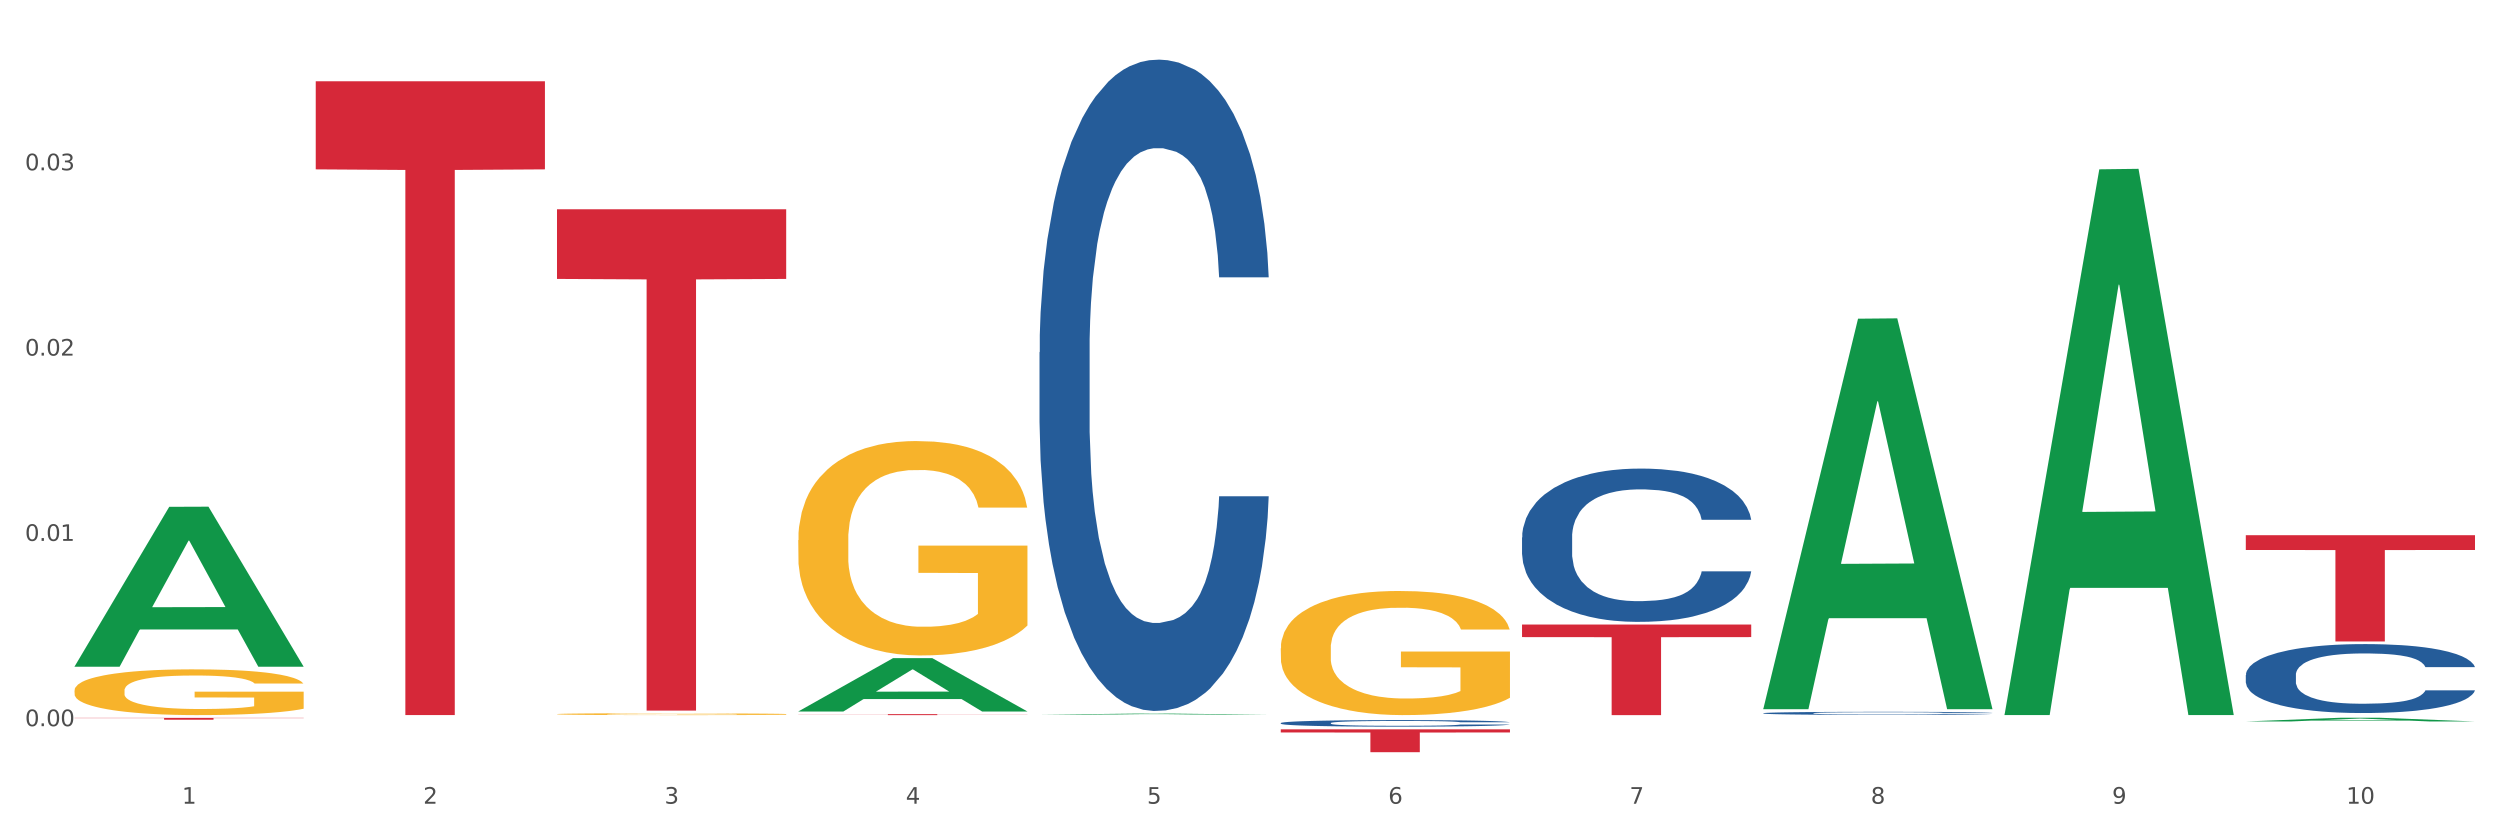 <?xml version="1.0" encoding="utf-8" standalone="no"?>
<!DOCTYPE svg PUBLIC "-//W3C//DTD SVG 1.1//EN"
  "http://www.w3.org/Graphics/SVG/1.1/DTD/svg11.dtd">
<svg xmlns:xlink="http://www.w3.org/1999/xlink" width="1080pt" height="360pt" viewBox="0 0 1080 360" xmlns="http://www.w3.org/2000/svg" version="1.1">
 <rect x="0" y="0" width="1080" height="360" fill="#333333" stroke="none"/>
 <defs>
  <style type="text/css">*{stroke-linejoin: round; stroke-linecap: butt}</style>
 </defs>
 <g id="figure_1">
  <g id="patch_1">
   <path d="M 0 360 
L 1080 360 
L 1080 0 
L 0 0 
z
" style="fill: #ffffff; stroke: #ffffff; stroke-linejoin: miter"/>
  </g>
  <g id="axes_1">
   <g id="matplotlib.axis_1">
    <g id="xtick_1">
     <g id="text_1">
      <!-- 1 -->
      <g style="fill: #4d4d4d" transform="translate(78.627 347.204) scale(0.096 -0.096)">
       <defs>
        <path id="DejaVuSans-31" d="M 794 531 
L 1825 531 
L 1825 4091 
L 703 3866 
L 703 4441 
L 1819 4666 
L 2450 4666 
L 2450 531 
L 3481 531 
L 3481 0 
L 794 0 
L 794 531 
z
" transform="scale(0.016)"/>
       </defs>
       <use xlink:href="#DejaVuSans-31"/>
      </g>
     </g>
    </g>
    <g id="xtick_2">
     <g id="text_2">
      <!-- 2 -->
      <g style="fill: #4d4d4d" transform="translate(182.851 347.204) scale(0.096 -0.096)">
       <defs>
        <path id="DejaVuSans-32" d="M 1228 531 
L 3431 531 
L 3431 0 
L 469 0 
L 469 531 
Q 828 903 1448 1529 
Q 2069 2156 2228 2338 
Q 2531 2678 2651 2914 
Q 2772 3150 2772 3378 
Q 2772 3750 2511 3984 
Q 2250 4219 1831 4219 
Q 1534 4219 1204 4116 
Q 875 4013 500 3803 
L 500 4441 
Q 881 4594 1212 4672 
Q 1544 4750 1819 4750 
Q 2544 4750 2975 4387 
Q 3406 4025 3406 3419 
Q 3406 3131 3298 2873 
Q 3191 2616 2906 2266 
Q 2828 2175 2409 1742 
Q 1991 1309 1228 531 
z
" transform="scale(0.016)"/>
       </defs>
       <use xlink:href="#DejaVuSans-32"/>
      </g>
     </g>
    </g>
    <g id="xtick_3">
     <g id="text_3">
      <!-- 3 -->
      <g style="fill: #4d4d4d" transform="translate(287.074 347.204) scale(0.096 -0.096)">
       <defs>
        <path id="DejaVuSans-33" d="M 2597 2516 
Q 3050 2419 3304 2112 
Q 3559 1806 3559 1356 
Q 3559 666 3084 287 
Q 2609 -91 1734 -91 
Q 1441 -91 1130 -33 
Q 819 25 488 141 
L 488 750 
Q 750 597 1062 519 
Q 1375 441 1716 441 
Q 2309 441 2620 675 
Q 2931 909 2931 1356 
Q 2931 1769 2642 2001 
Q 2353 2234 1838 2234 
L 1294 2234 
L 1294 2753 
L 1863 2753 
Q 2328 2753 2575 2939 
Q 2822 3125 2822 3475 
Q 2822 3834 2567 4026 
Q 2313 4219 1838 4219 
Q 1578 4219 1281 4162 
Q 984 4106 628 3988 
L 628 4550 
Q 988 4650 1302 4700 
Q 1616 4750 1894 4750 
Q 2613 4750 3031 4423 
Q 3450 4097 3450 3541 
Q 3450 3153 3228 2886 
Q 3006 2619 2597 2516 
z
" transform="scale(0.016)"/>
       </defs>
       <use xlink:href="#DejaVuSans-33"/>
      </g>
     </g>
    </g>
    <g id="xtick_4">
     <g id="text_4">
      <!-- 4 -->
      <g style="fill: #4d4d4d" transform="translate(391.298 347.204) scale(0.096 -0.096)">
       <defs>
        <path id="DejaVuSans-34" d="M 2419 4116 
L 825 1625 
L 2419 1625 
L 2419 4116 
z
M 2253 4666 
L 3047 4666 
L 3047 1625 
L 3713 1625 
L 3713 1100 
L 3047 1100 
L 3047 0 
L 2419 0 
L 2419 1100 
L 313 1100 
L 313 1709 
L 2253 4666 
z
" transform="scale(0.016)"/>
       </defs>
       <use xlink:href="#DejaVuSans-34"/>
      </g>
     </g>
    </g>
    <g id="xtick_5">
     <g id="text_5">
      <!-- 5 -->
      <g style="fill: #4d4d4d" transform="translate(495.522 347.204) scale(0.096 -0.096)">
       <defs>
        <path id="DejaVuSans-35" d="M 691 4666 
L 3169 4666 
L 3169 4134 
L 1269 4134 
L 1269 2991 
Q 1406 3038 1543 3061 
Q 1681 3084 1819 3084 
Q 2600 3084 3056 2656 
Q 3513 2228 3513 1497 
Q 3513 744 3044 326 
Q 2575 -91 1722 -91 
Q 1428 -91 1123 -41 
Q 819 9 494 109 
L 494 744 
Q 775 591 1075 516 
Q 1375 441 1709 441 
Q 2250 441 2565 725 
Q 2881 1009 2881 1497 
Q 2881 1984 2565 2268 
Q 2250 2553 1709 2553 
Q 1456 2553 1204 2497 
Q 953 2441 691 2322 
L 691 4666 
z
" transform="scale(0.016)"/>
       </defs>
       <use xlink:href="#DejaVuSans-35"/>
      </g>
     </g>
    </g>
    <g id="xtick_6">
     <g id="text_6">
      <!-- 6 -->
      <g style="fill: #4d4d4d" transform="translate(599.745 347.204) scale(0.096 -0.096)">
       <defs>
        <path id="DejaVuSans-36" d="M 2113 2584 
Q 1688 2584 1439 2293 
Q 1191 2003 1191 1497 
Q 1191 994 1439 701 
Q 1688 409 2113 409 
Q 2538 409 2786 701 
Q 3034 994 3034 1497 
Q 3034 2003 2786 2293 
Q 2538 2584 2113 2584 
z
M 3366 4563 
L 3366 3988 
Q 3128 4100 2886 4159 
Q 2644 4219 2406 4219 
Q 1781 4219 1451 3797 
Q 1122 3375 1075 2522 
Q 1259 2794 1537 2939 
Q 1816 3084 2150 3084 
Q 2853 3084 3261 2657 
Q 3669 2231 3669 1497 
Q 3669 778 3244 343 
Q 2819 -91 2113 -91 
Q 1303 -91 875 529 
Q 447 1150 447 2328 
Q 447 3434 972 4092 
Q 1497 4750 2381 4750 
Q 2619 4750 2861 4703 
Q 3103 4656 3366 4563 
z
" transform="scale(0.016)"/>
       </defs>
       <use xlink:href="#DejaVuSans-36"/>
      </g>
     </g>
    </g>
    <g id="xtick_7">
     <g id="text_7">
      <!-- 7 -->
      <g style="fill: #4d4d4d" transform="translate(703.969 347.204) scale(0.096 -0.096)">
       <defs>
        <path id="DejaVuSans-37" d="M 525 4666 
L 3525 4666 
L 3525 4397 
L 1831 0 
L 1172 0 
L 2766 4134 
L 525 4134 
L 525 4666 
z
" transform="scale(0.016)"/>
       </defs>
       <use xlink:href="#DejaVuSans-37"/>
      </g>
     </g>
    </g>
    <g id="xtick_8">
     <g id="text_8">
      <!-- 8 -->
      <g style="fill: #4d4d4d" transform="translate(808.193 347.204) scale(0.096 -0.096)">
       <defs>
        <path id="DejaVuSans-38" d="M 2034 2216 
Q 1584 2216 1326 1975 
Q 1069 1734 1069 1313 
Q 1069 891 1326 650 
Q 1584 409 2034 409 
Q 2484 409 2743 651 
Q 3003 894 3003 1313 
Q 3003 1734 2745 1975 
Q 2488 2216 2034 2216 
z
M 1403 2484 
Q 997 2584 770 2862 
Q 544 3141 544 3541 
Q 544 4100 942 4425 
Q 1341 4750 2034 4750 
Q 2731 4750 3128 4425 
Q 3525 4100 3525 3541 
Q 3525 3141 3298 2862 
Q 3072 2584 2669 2484 
Q 3125 2378 3379 2068 
Q 3634 1759 3634 1313 
Q 3634 634 3220 271 
Q 2806 -91 2034 -91 
Q 1263 -91 848 271 
Q 434 634 434 1313 
Q 434 1759 690 2068 
Q 947 2378 1403 2484 
z
M 1172 3481 
Q 1172 3119 1398 2916 
Q 1625 2713 2034 2713 
Q 2441 2713 2670 2916 
Q 2900 3119 2900 3481 
Q 2900 3844 2670 4047 
Q 2441 4250 2034 4250 
Q 1625 4250 1398 4047 
Q 1172 3844 1172 3481 
z
" transform="scale(0.016)"/>
       </defs>
       <use xlink:href="#DejaVuSans-38"/>
      </g>
     </g>
    </g>
    <g id="xtick_9">
     <g id="text_9">
      <!-- 9 -->
      <g style="fill: #4d4d4d" transform="translate(912.416 347.204) scale(0.096 -0.096)">
       <defs>
        <path id="DejaVuSans-39" d="M 703 97 
L 703 672 
Q 941 559 1184 500 
Q 1428 441 1663 441 
Q 2288 441 2617 861 
Q 2947 1281 2994 2138 
Q 2813 1869 2534 1725 
Q 2256 1581 1919 1581 
Q 1219 1581 811 2004 
Q 403 2428 403 3163 
Q 403 3881 828 4315 
Q 1253 4750 1959 4750 
Q 2769 4750 3195 4129 
Q 3622 3509 3622 2328 
Q 3622 1225 3098 567 
Q 2575 -91 1691 -91 
Q 1453 -91 1209 -44 
Q 966 3 703 97 
z
M 1959 2075 
Q 2384 2075 2632 2365 
Q 2881 2656 2881 3163 
Q 2881 3666 2632 3958 
Q 2384 4250 1959 4250 
Q 1534 4250 1286 3958 
Q 1038 3666 1038 3163 
Q 1038 2656 1286 2365 
Q 1534 2075 1959 2075 
z
" transform="scale(0.016)"/>
       </defs>
       <use xlink:href="#DejaVuSans-39"/>
      </g>
     </g>
    </g>
    <g id="xtick_10">
     <g id="text_10">
      <!-- 10 -->
      <g style="fill: #4d4d4d" transform="translate(1013.586 347.204) scale(0.096 -0.096)">
       <defs>
        <path id="DejaVuSans-30" d="M 2034 4250 
Q 1547 4250 1301 3770 
Q 1056 3291 1056 2328 
Q 1056 1369 1301 889 
Q 1547 409 2034 409 
Q 2525 409 2770 889 
Q 3016 1369 3016 2328 
Q 3016 3291 2770 3770 
Q 2525 4250 2034 4250 
z
M 2034 4750 
Q 2819 4750 3233 4129 
Q 3647 3509 3647 2328 
Q 3647 1150 3233 529 
Q 2819 -91 2034 -91 
Q 1250 -91 836 529 
Q 422 1150 422 2328 
Q 422 3509 836 4129 
Q 1250 4750 2034 4750 
z
" transform="scale(0.016)"/>
       </defs>
       <use xlink:href="#DejaVuSans-31"/>
       <use xlink:href="#DejaVuSans-30" transform="translate(63.623 0)"/>
      </g>
     </g>
    </g>
    <g id="xtick_11"/>
    <g id="xtick_12"/>
    <g id="xtick_13"/>
    <g id="xtick_14"/>
    <g id="xtick_15"/>
    <g id="xtick_16"/>
    <g id="xtick_17"/>
    <g id="xtick_18"/>
    <g id="xtick_19"/>
   </g>
   <g id="matplotlib.axis_2">
    <g id="ytick_1">
     <g id="text_11">
      <!-- 0.00 -->
      <g style="fill: #4d4d4d" transform="translate(10.8 313.712) scale(0.096 -0.096)">
       <defs>
        <path id="DejaVuSans-2e" d="M 684 794 
L 1344 794 
L 1344 0 
L 684 0 
L 684 794 
z
" transform="scale(0.016)"/>
       </defs>
       <use xlink:href="#DejaVuSans-30"/>
       <use xlink:href="#DejaVuSans-2e" transform="translate(63.623 0)"/>
       <use xlink:href="#DejaVuSans-30" transform="translate(95.41 0)"/>
       <use xlink:href="#DejaVuSans-30" transform="translate(159.033 0)"/>
      </g>
     </g>
    </g>
    <g id="ytick_2">
     <g id="text_12">
      <!-- 0.01 -->
      <g style="fill: #4d4d4d" transform="translate(10.8 233.665) scale(0.096 -0.096)">
       <use xlink:href="#DejaVuSans-30"/>
       <use xlink:href="#DejaVuSans-2e" transform="translate(63.623 0)"/>
       <use xlink:href="#DejaVuSans-30" transform="translate(95.41 0)"/>
       <use xlink:href="#DejaVuSans-31" transform="translate(159.033 0)"/>
      </g>
     </g>
    </g>
    <g id="ytick_3">
     <g id="text_13">
      <!-- 0.02 -->
      <g style="fill: #4d4d4d" transform="translate(10.8 153.618) scale(0.096 -0.096)">
       <use xlink:href="#DejaVuSans-30"/>
       <use xlink:href="#DejaVuSans-2e" transform="translate(63.623 0)"/>
       <use xlink:href="#DejaVuSans-30" transform="translate(95.41 0)"/>
       <use xlink:href="#DejaVuSans-32" transform="translate(159.033 0)"/>
      </g>
     </g>
    </g>
    <g id="ytick_4">
     <g id="text_14">
      <!-- 0.03 -->
      <g style="fill: #4d4d4d" transform="translate(10.8 73.571) scale(0.096 -0.096)">
       <use xlink:href="#DejaVuSans-30"/>
       <use xlink:href="#DejaVuSans-2e" transform="translate(63.623 0)"/>
       <use xlink:href="#DejaVuSans-30" transform="translate(95.41 0)"/>
       <use xlink:href="#DejaVuSans-33" transform="translate(159.033 0)"/>
      </g>
     </g>
    </g>
    <g id="ytick_5"/>
    <g id="ytick_6"/>
    <g id="ytick_7"/>
    <g id="ytick_8"/>
   </g>
   <g id="PolyCollection_1">
    <path d="M 32.175 287.893 
L 32.277 287.828 
L 73.107 218.948 
L 90.051 218.883 
L 131.187 288.023 
L 111.589 288.023 
L 102.709 271.923 
L 60.552 271.923 
L 60.246 272.182 
L 51.671 288.023 
L 32.175 288.023 
L 32.175 287.893 
L 65.86 262.314 
L 97.401 262.25 
L 81.783 233.62 
L 81.579 233.49 
L 81.375 233.685 
L 65.758 262.25 
L 65.86 262.314 
L 32.175 287.893 
z
" clip-path="url(#pbd9008f6d8)" style="fill: #109648"/>
    <path d="M 970.188 231.207 
L 1069.2 231.207 
L 1069.2 237.586 
L 1030.252 237.629 
L 1030.252 277.108 
L 1008.901 277.108 
L 1008.901 237.629 
L 970.188 237.586 
L 970.188 231.251 
L 970.188 231.207 
z
" clip-path="url(#pbd9008f6d8)" style="fill: #d62839"/>
    <path d="M 657.517 269.787 
L 756.529 269.787 
L 756.529 275.226 
L 717.581 275.263 
L 717.581 308.928 
L 696.23 308.928 
L 696.23 275.263 
L 657.517 275.226 
L 657.517 269.824 
L 657.517 269.787 
z
" clip-path="url(#pbd9008f6d8)" style="fill: #d62839"/>
    <path d="M 553.293 315.061 
L 652.306 315.061 
L 652.306 316.435 
L 613.358 316.444 
L 613.358 324.95 
L 592.006 324.95 
L 592.006 316.444 
L 553.293 316.435 
L 553.293 315.07 
L 553.293 315.061 
z
" clip-path="url(#pbd9008f6d8)" style="fill: #d62839"/>
    <path d="M 344.846 308.507 
L 443.858 308.507 
L 443.858 308.565 
L 404.91 308.566 
L 404.91 308.928 
L 383.559 308.928 
L 383.559 308.566 
L 344.846 308.565 
L 344.846 308.507 
L 344.846 308.507 
z
" clip-path="url(#pbd9008f6d8)" style="fill: #d62839"/>
    <path d="M 240.622 90.396 
L 339.635 90.396 
L 339.635 120.495 
L 300.687 120.698 
L 300.687 306.982 
L 279.336 306.982 
L 279.336 120.698 
L 240.622 120.495 
L 240.622 90.6 
L 240.622 90.396 
z
" clip-path="url(#pbd9008f6d8)" style="fill: #d62839"/>
    <path d="M 449.069 152.189 
L 449.187 151.932 
L 449.187 144.737 
L 449.538 134.972 
L 450.825 116.984 
L 452.464 103.364 
L 455.272 87.432 
L 456.794 80.751 
L 458.783 73.299 
L 462.88 61.221 
L 467.561 50.943 
L 470.838 45.289 
L 473.296 41.692 
L 478.797 35.267 
L 481.957 32.441 
L 485.234 30.128 
L 488.042 28.586 
L 492.724 26.787 
L 496.469 26.016 
L 500.799 25.759 
L 504.427 26.016 
L 509.226 27.044 
L 516.248 30.128 
L 518.94 31.927 
L 522.568 35.01 
L 526.313 39.122 
L 529.356 43.233 
L 532.867 49.144 
L 536.495 56.853 
L 540.006 66.618 
L 542.464 75.612 
L 544.454 85.12 
L 546.209 96.683 
L 547.497 109.275 
L 548.082 119.81 
L 526.664 119.81 
L 526.079 110.303 
L 524.909 100.024 
L 523.738 93.086 
L 522.451 87.432 
L 520.461 81.008 
L 518.706 76.896 
L 515.78 72.014 
L 513.088 68.93 
L 510.864 67.132 
L 508.173 65.59 
L 502.438 64.048 
L 498.342 64.048 
L 495.767 64.562 
L 492.607 65.847 
L 489.915 67.646 
L 486.755 70.729 
L 484.297 74.07 
L 481.84 78.438 
L 480.435 81.522 
L 478.328 87.175 
L 476.924 91.801 
L 475.051 99.767 
L 473.998 105.42 
L 472.126 120.067 
L 471.306 130.86 
L 470.955 138.312 
L 470.721 146.535 
L 470.721 186.623 
L 471.423 204.61 
L 472.009 212.32 
L 472.945 221.057 
L 474.7 232.363 
L 477.275 243.413 
L 479.967 251.379 
L 482.191 256.261 
L 484.297 259.859 
L 486.404 262.686 
L 488.979 265.255 
L 491.085 266.797 
L 494.245 268.339 
L 497.991 269.11 
L 500.916 269.11 
L 506.885 267.825 
L 509.577 266.54 
L 512.152 264.741 
L 514.961 261.915 
L 517.184 258.831 
L 518.472 256.518 
L 520.578 251.636 
L 522.217 246.497 
L 523.621 240.586 
L 524.558 235.447 
L 525.611 227.738 
L 526.43 219.001 
L 526.664 214.375 
L 548.082 214.375 
L 547.614 223.626 
L 546.795 232.62 
L 545.156 244.698 
L 543.869 251.636 
L 541.879 260.116 
L 539.772 267.311 
L 536.846 275.277 
L 534.155 281.187 
L 531.346 286.327 
L 528.303 290.952 
L 522.802 297.377 
L 520.813 299.175 
L 516.599 302.259 
L 513.322 304.058 
L 508.524 305.857 
L 503.608 306.884 
L 498.459 307.141 
L 493.894 306.627 
L 488.862 305.086 
L 485.702 303.544 
L 482.191 301.231 
L 478.094 297.634 
L 474.232 293.265 
L 470.604 288.126 
L 467.21 282.215 
L 464.05 275.534 
L 459.954 264.484 
L 456.911 253.692 
L 454.687 243.67 
L 453.166 235.19 
L 451.644 224.397 
L 450.825 216.945 
L 449.538 198.957 
L 449.069 182.254 
L 449.069 152.189 
z
" clip-path="url(#pbd9008f6d8)" style="fill: #255c99"/>
    <path d="M 553.293 312.355 
L 553.41 312.353 
L 553.41 312.28 
L 553.761 312.181 
L 555.049 311.999 
L 556.687 311.861 
L 559.496 311.7 
L 561.017 311.633 
L 563.007 311.557 
L 567.103 311.435 
L 571.785 311.331 
L 575.062 311.274 
L 577.52 311.237 
L 583.02 311.172 
L 586.18 311.144 
L 589.457 311.12 
L 592.266 311.105 
L 596.948 311.087 
L 600.693 311.079 
L 605.023 311.076 
L 608.651 311.079 
L 613.45 311.089 
L 620.472 311.12 
L 623.164 311.139 
L 626.792 311.17 
L 630.537 311.211 
L 633.58 311.253 
L 637.091 311.313 
L 640.719 311.391 
L 644.23 311.49 
L 646.688 311.581 
L 648.677 311.677 
L 650.433 311.794 
L 651.72 311.921 
L 652.306 312.028 
L 630.888 312.028 
L 630.303 311.932 
L 629.132 311.828 
L 627.962 311.757 
L 626.675 311.7 
L 624.685 311.635 
L 622.929 311.594 
L 620.004 311.544 
L 617.312 311.513 
L 615.088 311.495 
L 612.396 311.479 
L 606.661 311.464 
L 602.565 311.464 
L 599.99 311.469 
L 596.83 311.482 
L 594.139 311.5 
L 590.979 311.531 
L 588.521 311.565 
L 586.063 311.609 
L 584.659 311.64 
L 582.552 311.698 
L 581.148 311.744 
L 579.275 311.825 
L 578.222 311.882 
L 576.349 312.03 
L 575.53 312.14 
L 575.179 312.215 
L 574.945 312.298 
L 574.945 312.704 
L 575.647 312.886 
L 576.232 312.964 
L 577.168 313.052 
L 578.924 313.167 
L 581.499 313.279 
L 584.191 313.359 
L 586.414 313.409 
L 588.521 313.445 
L 590.628 313.474 
L 593.202 313.5 
L 595.309 313.515 
L 598.469 313.531 
L 602.214 313.539 
L 605.14 313.539 
L 611.109 313.526 
L 613.801 313.513 
L 616.375 313.494 
L 619.184 313.466 
L 621.408 313.435 
L 622.695 313.411 
L 624.802 313.362 
L 626.441 313.31 
L 627.845 313.25 
L 628.781 313.198 
L 629.835 313.12 
L 630.654 313.031 
L 630.888 312.985 
L 652.306 312.985 
L 651.837 313.078 
L 651.018 313.169 
L 649.38 313.292 
L 648.092 313.362 
L 646.103 313.448 
L 643.996 313.52 
L 641.07 313.601 
L 638.378 313.661 
L 635.569 313.713 
L 632.526 313.76 
L 627.026 313.825 
L 625.036 313.843 
L 620.823 313.874 
L 617.546 313.892 
L 612.747 313.91 
L 607.832 313.921 
L 602.682 313.923 
L 598.118 313.918 
L 593.085 313.903 
L 589.925 313.887 
L 586.414 313.864 
L 582.318 313.827 
L 578.456 313.783 
L 574.828 313.731 
L 571.434 313.671 
L 568.274 313.604 
L 564.177 313.492 
L 561.135 313.383 
L 558.911 313.281 
L 557.389 313.195 
L 555.868 313.086 
L 555.049 313.011 
L 553.761 312.829 
L 553.293 312.66 
L 553.293 312.355 
z
" clip-path="url(#pbd9008f6d8)" style="fill: #255c99"/>
    <path d="M 657.517 232.18 
L 657.634 232.119 
L 657.634 230.426 
L 657.985 228.127 
L 659.272 223.894 
L 660.911 220.688 
L 663.72 216.938 
L 665.241 215.366 
L 667.231 213.612 
L 671.327 210.769 
L 676.008 208.35 
L 679.285 207.019 
L 681.743 206.173 
L 687.244 204.661 
L 690.404 203.995 
L 693.681 203.451 
L 696.49 203.088 
L 701.171 202.665 
L 704.916 202.483 
L 709.247 202.423 
L 712.875 202.483 
L 717.673 202.725 
L 724.695 203.451 
L 727.387 203.874 
L 731.015 204.6 
L 734.76 205.568 
L 737.803 206.535 
L 741.314 207.927 
L 744.943 209.741 
L 748.454 212.039 
L 750.911 214.156 
L 752.901 216.394 
L 754.657 219.116 
L 755.944 222.079 
L 756.529 224.559 
L 735.112 224.559 
L 734.526 222.321 
L 733.356 219.902 
L 732.186 218.269 
L 730.898 216.938 
L 728.909 215.426 
L 727.153 214.459 
L 724.227 213.309 
L 721.535 212.584 
L 719.312 212.16 
L 716.62 211.797 
L 710.885 211.434 
L 706.789 211.434 
L 704.214 211.555 
L 701.054 211.858 
L 698.362 212.281 
L 695.202 213.007 
L 692.745 213.793 
L 690.287 214.821 
L 688.882 215.547 
L 686.776 216.878 
L 685.371 217.966 
L 683.499 219.841 
L 682.445 221.172 
L 680.573 224.619 
L 679.754 227.16 
L 679.402 228.914 
L 679.168 230.849 
L 679.168 240.284 
L 679.871 244.518 
L 680.456 246.332 
L 681.392 248.389 
L 683.148 251.05 
L 685.722 253.65 
L 688.414 255.525 
L 690.638 256.674 
L 692.745 257.521 
L 694.851 258.186 
L 697.426 258.791 
L 699.533 259.154 
L 702.693 259.517 
L 706.438 259.699 
L 709.364 259.699 
L 715.332 259.396 
L 718.024 259.094 
L 720.599 258.67 
L 723.408 258.005 
L 725.632 257.279 
L 726.919 256.735 
L 729.026 255.586 
L 730.664 254.376 
L 732.069 252.985 
L 733.005 251.775 
L 734.058 249.961 
L 734.877 247.905 
L 735.112 246.816 
L 756.529 246.816 
L 756.061 248.993 
L 755.242 251.11 
L 753.603 253.953 
L 752.316 255.586 
L 750.326 257.582 
L 748.22 259.275 
L 745.294 261.15 
L 742.602 262.541 
L 739.793 263.751 
L 736.75 264.839 
L 731.249 266.351 
L 729.26 266.775 
L 725.046 267.501 
L 721.769 267.924 
L 716.971 268.347 
L 712.055 268.589 
L 706.906 268.65 
L 702.341 268.529 
L 697.309 268.166 
L 694.149 267.803 
L 690.638 267.259 
L 686.542 266.412 
L 682.679 265.384 
L 679.051 264.174 
L 675.657 262.783 
L 672.497 261.211 
L 668.401 258.61 
L 665.358 256.07 
L 663.134 253.711 
L 661.613 251.715 
L 660.091 249.175 
L 659.272 247.421 
L 657.985 243.187 
L 657.517 239.256 
L 657.517 232.18 
z
" clip-path="url(#pbd9008f6d8)" style="fill: #255c99"/>
    <path d="M 761.74 308.1 
L 761.857 308.099 
L 761.857 308.065 
L 762.208 308.019 
L 763.496 307.935 
L 765.134 307.871 
L 767.943 307.796 
L 769.465 307.765 
L 771.454 307.729 
L 775.551 307.673 
L 780.232 307.624 
L 783.509 307.598 
L 785.967 307.581 
L 791.467 307.551 
L 794.627 307.537 
L 797.904 307.527 
L 800.713 307.519 
L 805.395 307.511 
L 809.14 307.507 
L 813.47 307.506 
L 817.098 307.507 
L 821.897 307.512 
L 828.919 307.527 
L 831.611 307.535 
L 835.239 307.549 
L 838.984 307.569 
L 842.027 307.588 
L 845.538 307.616 
L 849.166 307.652 
L 852.677 307.698 
L 855.135 307.74 
L 857.125 307.785 
L 858.88 307.839 
L 860.168 307.899 
L 860.753 307.948 
L 839.335 307.948 
L 838.75 307.903 
L 837.58 307.855 
L 836.409 307.822 
L 835.122 307.796 
L 833.132 307.766 
L 831.377 307.746 
L 828.451 307.723 
L 825.759 307.709 
L 823.535 307.7 
L 820.843 307.693 
L 815.109 307.686 
L 811.012 307.686 
L 808.438 307.688 
L 805.278 307.694 
L 802.586 307.703 
L 799.426 307.717 
L 796.968 307.733 
L 794.51 307.754 
L 793.106 307.768 
L 790.999 307.795 
L 789.595 307.816 
L 787.722 307.854 
L 786.669 307.88 
L 784.796 307.949 
L 783.977 308 
L 783.626 308.035 
L 783.392 308.074 
L 783.392 308.262 
L 784.094 308.347 
L 784.679 308.383 
L 785.616 308.424 
L 787.371 308.477 
L 789.946 308.529 
L 792.638 308.567 
L 794.862 308.59 
L 796.968 308.606 
L 799.075 308.62 
L 801.65 308.632 
L 803.756 308.639 
L 806.916 308.646 
L 810.661 308.65 
L 813.587 308.65 
L 819.556 308.644 
L 822.248 308.638 
L 824.823 308.629 
L 827.632 308.616 
L 829.855 308.602 
L 831.143 308.591 
L 833.249 308.568 
L 834.888 308.544 
L 836.292 308.516 
L 837.229 308.492 
L 838.282 308.455 
L 839.101 308.414 
L 839.335 308.393 
L 860.753 308.393 
L 860.285 308.436 
L 859.465 308.478 
L 857.827 308.535 
L 856.539 308.568 
L 854.55 308.608 
L 852.443 308.641 
L 849.517 308.679 
L 846.825 308.707 
L 844.017 308.731 
L 840.974 308.753 
L 835.473 308.783 
L 833.483 308.791 
L 829.27 308.806 
L 825.993 308.814 
L 821.195 308.823 
L 816.279 308.828 
L 811.13 308.829 
L 806.565 308.826 
L 801.533 308.819 
L 798.373 308.812 
L 794.862 308.801 
L 790.765 308.784 
L 786.903 308.763 
L 783.275 308.739 
L 779.881 308.712 
L 776.721 308.68 
L 772.625 308.628 
L 769.582 308.577 
L 767.358 308.53 
L 765.837 308.49 
L 764.315 308.44 
L 763.496 308.405 
L 762.208 308.32 
L 761.74 308.242 
L 761.74 308.1 
z
" clip-path="url(#pbd9008f6d8)" style="fill: #255c99"/>
    <path d="M 970.188 291.628 
L 970.305 291.601 
L 970.305 290.839 
L 970.656 289.806 
L 971.943 287.902 
L 973.582 286.46 
L 976.39 284.773 
L 977.912 284.066 
L 979.902 283.277 
L 983.998 281.999 
L 988.679 280.911 
L 991.956 280.312 
L 994.414 279.931 
L 999.915 279.251 
L 1003.075 278.952 
L 1006.352 278.707 
L 1009.161 278.544 
L 1013.842 278.354 
L 1017.587 278.272 
L 1021.917 278.245 
L 1025.546 278.272 
L 1030.344 278.381 
L 1037.366 278.707 
L 1040.058 278.898 
L 1043.686 279.224 
L 1047.431 279.659 
L 1050.474 280.095 
L 1053.985 280.72 
L 1057.613 281.536 
L 1061.125 282.57 
L 1063.582 283.522 
L 1065.572 284.529 
L 1067.327 285.753 
L 1068.615 287.085 
L 1069.2 288.201 
L 1047.782 288.201 
L 1047.197 287.194 
L 1046.027 286.106 
L 1044.857 285.372 
L 1043.569 284.773 
L 1041.58 284.093 
L 1039.824 283.658 
L 1036.898 283.141 
L 1034.206 282.815 
L 1031.983 282.624 
L 1029.291 282.461 
L 1023.556 282.298 
L 1019.46 282.298 
L 1016.885 282.352 
L 1013.725 282.488 
L 1011.033 282.679 
L 1007.873 283.005 
L 1005.415 283.359 
L 1002.958 283.821 
L 1001.553 284.148 
L 999.447 284.746 
L 998.042 285.236 
L 996.17 286.079 
L 995.116 286.677 
L 993.244 288.228 
L 992.424 289.37 
L 992.073 290.159 
L 991.839 291.03 
L 991.839 295.273 
L 992.541 297.177 
L 993.127 297.993 
L 994.063 298.918 
L 995.818 300.115 
L 998.393 301.285 
L 1001.085 302.128 
L 1003.309 302.645 
L 1005.415 303.026 
L 1007.522 303.325 
L 1010.097 303.597 
L 1012.203 303.76 
L 1015.363 303.923 
L 1019.109 304.005 
L 1022.035 304.005 
L 1028.003 303.869 
L 1030.695 303.733 
L 1033.27 303.543 
L 1036.079 303.243 
L 1038.303 302.917 
L 1039.59 302.672 
L 1041.697 302.155 
L 1043.335 301.611 
L 1044.739 300.986 
L 1045.676 300.442 
L 1046.729 299.626 
L 1047.548 298.701 
L 1047.782 298.211 
L 1069.2 298.211 
L 1068.732 299.19 
L 1067.913 300.142 
L 1066.274 301.421 
L 1064.987 302.155 
L 1062.997 303.053 
L 1060.89 303.815 
L 1057.965 304.658 
L 1055.273 305.284 
L 1052.464 305.828 
L 1049.421 306.317 
L 1043.92 306.997 
L 1041.931 307.188 
L 1037.717 307.514 
L 1034.44 307.704 
L 1029.642 307.895 
L 1024.726 308.004 
L 1019.577 308.031 
L 1015.012 307.976 
L 1009.98 307.813 
L 1006.82 307.65 
L 1003.309 307.405 
L 999.212 307.024 
L 995.35 306.562 
L 991.722 306.018 
L 988.328 305.392 
L 985.168 304.685 
L 981.072 303.515 
L 978.029 302.373 
L 975.805 301.312 
L 974.284 300.414 
L 972.762 299.272 
L 971.943 298.483 
L 970.656 296.579 
L 970.188 294.811 
L 970.188 291.628 
z
" clip-path="url(#pbd9008f6d8)" style="fill: #255c99"/>
    <path d="M 136.399 35.116 
L 235.411 35.116 
L 235.411 73.163 
L 196.463 73.42 
L 196.463 308.899 
L 175.112 308.899 
L 175.112 73.42 
L 136.399 73.163 
L 136.399 35.373 
L 136.399 35.116 
z
" clip-path="url(#pbd9008f6d8)" style="fill: #d62839"/>
    <path d="M 32.175 298.295 
L 32.292 298.277 
L 32.292 297.627 
L 32.526 297.067 
L 33.695 295.713 
L 35.448 294.594 
L 36.734 293.998 
L 38.02 293.511 
L 39.54 293.023 
L 41.41 292.518 
L 44.8 291.778 
L 46.904 291.399 
L 49.476 291.002 
L 54.152 290.424 
L 57.542 290.099 
L 61.049 289.828 
L 66.777 289.503 
L 70.517 289.359 
L 74.492 289.251 
L 79.285 289.178 
L 82.909 289.16 
L 90.858 289.214 
L 97.638 289.377 
L 100.911 289.503 
L 105.119 289.72 
L 107.34 289.864 
L 110.964 290.153 
L 114.705 290.532 
L 117.277 290.857 
L 121.134 291.471 
L 124.057 292.085 
L 126.745 292.843 
L 128.148 293.366 
L 129.2 293.854 
L 130.135 294.414 
L 131.071 295.298 
L 110.029 295.298 
L 109.211 294.666 
L 107.925 294.071 
L 106.054 293.493 
L 104.418 293.132 
L 101.612 292.68 
L 99.041 292.392 
L 96.352 292.175 
L 93.079 291.994 
L 90.507 291.904 
L 86.883 291.832 
L 79.752 291.85 
L 74.96 291.994 
L 71.686 292.175 
L 69.582 292.337 
L 67.712 292.518 
L 65.608 292.771 
L 63.153 293.15 
L 61.399 293.493 
L 59.646 293.926 
L 58.243 294.359 
L 56.957 294.865 
L 55.905 295.406 
L 55.087 295.966 
L 54.386 296.652 
L 53.801 297.789 
L 53.801 300.263 
L 54.035 300.822 
L 54.619 301.562 
L 55.321 302.122 
L 56.49 302.79 
L 57.542 303.241 
L 59.529 303.891 
L 61.75 304.433 
L 63.504 304.776 
L 65.257 305.064 
L 68.296 305.462 
L 71.686 305.787 
L 74.609 305.985 
L 78.583 306.166 
L 81.272 306.238 
L 83.61 306.274 
L 89.338 306.274 
L 93.429 306.22 
L 97.988 306.093 
L 101.495 305.931 
L 104.418 305.732 
L 107.691 305.407 
L 109.795 305.101 
L 109.795 301.328 
L 84.078 301.31 
L 84.078 298.8 
L 131.187 298.8 
L 131.187 306.166 
L 129.2 306.545 
L 126.979 306.888 
L 124.641 307.195 
L 121.134 307.574 
L 116.926 307.935 
L 113.185 308.188 
L 109.211 308.404 
L 104.535 308.603 
L 98.456 308.783 
L 94.715 308.856 
L 90.039 308.91 
L 84.545 308.928 
L 79.752 308.892 
L 75.076 308.801 
L 70.167 308.639 
L 65.374 308.404 
L 61.75 308.17 
L 58.126 307.881 
L 54.269 307.502 
L 51.229 307.141 
L 48.891 306.816 
L 46.32 306.4 
L 43.514 305.859 
L 41.41 305.371 
L 39.54 304.866 
L 37.552 304.216 
L 36.15 303.656 
L 34.747 302.952 
L 33.928 302.429 
L 32.993 301.616 
L 32.292 300.479 
L 32.175 298.295 
z
" clip-path="url(#pbd9008f6d8)" style="fill: #f7b32b"/>
    <path d="M 553.293 280.083 
L 553.41 280.034 
L 553.41 278.271 
L 553.644 276.753 
L 554.813 273.08 
L 556.566 270.044 
L 557.852 268.427 
L 559.138 267.105 
L 560.658 265.783 
L 562.528 264.412 
L 565.918 262.404 
L 568.022 261.375 
L 570.594 260.298 
L 575.27 258.731 
L 578.66 257.849 
L 582.167 257.115 
L 587.895 256.233 
L 591.636 255.842 
L 595.61 255.548 
L 600.403 255.352 
L 604.027 255.303 
L 611.976 255.45 
L 618.756 255.891 
L 622.029 256.233 
L 626.237 256.821 
L 628.458 257.213 
L 632.082 257.996 
L 635.823 259.025 
L 638.395 259.906 
L 642.252 261.571 
L 645.175 263.236 
L 647.863 265.293 
L 649.266 266.713 
L 650.318 268.036 
L 651.253 269.554 
L 652.189 271.953 
L 631.147 271.953 
L 630.329 270.239 
L 629.043 268.623 
L 627.173 267.056 
L 625.536 266.077 
L 622.73 264.852 
L 620.159 264.069 
L 617.47 263.481 
L 614.197 262.992 
L 611.625 262.747 
L 608.001 262.551 
L 600.87 262.6 
L 596.078 262.992 
L 592.805 263.481 
L 590.7 263.922 
L 588.83 264.412 
L 586.726 265.097 
L 584.271 266.126 
L 582.518 267.056 
L 580.764 268.232 
L 579.361 269.407 
L 578.075 270.778 
L 577.023 272.247 
L 576.205 273.765 
L 575.504 275.626 
L 574.919 278.712 
L 574.919 285.421 
L 575.153 286.939 
L 575.737 288.947 
L 576.439 290.465 
L 577.608 292.277 
L 578.66 293.501 
L 580.647 295.264 
L 582.868 296.734 
L 584.622 297.664 
L 586.375 298.448 
L 589.415 299.525 
L 592.805 300.406 
L 595.727 300.945 
L 599.702 301.435 
L 602.39 301.631 
L 604.728 301.729 
L 610.456 301.729 
L 614.548 301.582 
L 619.107 301.239 
L 622.613 300.798 
L 625.536 300.26 
L 628.809 299.378 
L 630.913 298.546 
L 630.913 288.31 
L 605.196 288.261 
L 605.196 281.454 
L 652.306 281.454 
L 652.306 301.435 
L 650.318 302.463 
L 648.097 303.394 
L 645.759 304.226 
L 642.252 305.255 
L 638.044 306.234 
L 634.303 306.92 
L 630.329 307.508 
L 625.653 308.046 
L 619.574 308.536 
L 615.833 308.732 
L 611.158 308.879 
L 605.663 308.928 
L 600.87 308.83 
L 596.195 308.585 
L 591.285 308.144 
L 586.492 307.508 
L 582.868 306.871 
L 579.244 306.087 
L 575.387 305.059 
L 572.347 304.079 
L 570.009 303.198 
L 567.438 302.072 
L 564.632 300.602 
L 562.528 299.28 
L 560.658 297.909 
L 558.67 296.146 
L 557.268 294.628 
L 555.865 292.718 
L 555.047 291.298 
L 554.111 289.094 
L 553.41 286.009 
L 553.293 280.083 
z
" clip-path="url(#pbd9008f6d8)" style="fill: #f7b32b"/>
    <path d="M 32.175 310.131 
L 131.187 310.131 
L 131.187 310.241 
L 92.239 310.242 
L 92.239 310.925 
L 70.888 310.925 
L 70.888 310.242 
L 32.175 310.241 
L 32.175 310.131 
L 32.175 310.131 
z
" clip-path="url(#pbd9008f6d8)" style="fill: #d62839"/>
    <path d="M 344.846 233.337 
L 344.963 233.253 
L 344.963 230.207 
L 345.197 227.585 
L 346.366 221.24 
L 348.119 215.995 
L 349.405 213.204 
L 350.691 210.919 
L 352.21 208.635 
L 354.081 206.267 
L 357.471 202.798 
L 359.575 201.022 
L 362.147 199.161 
L 366.823 196.454 
L 370.213 194.931 
L 373.72 193.662 
L 379.448 192.139 
L 383.188 191.463 
L 387.163 190.955 
L 391.956 190.617 
L 395.579 190.532 
L 403.529 190.786 
L 410.309 191.547 
L 413.582 192.139 
L 417.79 193.154 
L 420.011 193.831 
L 423.635 195.185 
L 427.376 196.961 
L 429.947 198.484 
L 433.805 201.36 
L 436.728 204.236 
L 439.416 207.789 
L 440.819 210.243 
L 441.871 212.527 
L 442.806 215.149 
L 443.741 219.294 
L 422.7 219.294 
L 421.882 216.334 
L 420.596 213.542 
L 418.725 210.835 
L 417.089 209.143 
L 414.283 207.028 
L 411.711 205.675 
L 409.023 204.659 
L 405.75 203.813 
L 403.178 203.39 
L 399.554 203.052 
L 392.423 203.137 
L 387.63 203.813 
L 384.357 204.659 
L 382.253 205.421 
L 380.383 206.267 
L 378.279 207.451 
L 375.824 209.228 
L 374.07 210.835 
L 372.317 212.865 
L 370.914 214.895 
L 369.628 217.264 
L 368.576 219.802 
L 367.758 222.424 
L 367.056 225.639 
L 366.472 230.968 
L 366.472 242.558 
L 366.706 245.18 
L 367.29 248.649 
L 367.992 251.271 
L 369.161 254.401 
L 370.213 256.516 
L 372.2 259.562 
L 374.421 262.1 
L 376.174 263.707 
L 377.928 265.06 
L 380.967 266.921 
L 384.357 268.444 
L 387.28 269.375 
L 391.254 270.221 
L 393.943 270.559 
L 396.281 270.728 
L 402.009 270.728 
L 406.1 270.474 
L 410.659 269.882 
L 414.166 269.121 
L 417.089 268.19 
L 420.362 266.668 
L 422.466 265.23 
L 422.466 247.549 
L 396.748 247.465 
L 396.748 235.706 
L 443.858 235.706 
L 443.858 270.221 
L 441.871 271.997 
L 439.65 273.604 
L 437.312 275.043 
L 433.805 276.819 
L 429.597 278.511 
L 425.856 279.695 
L 421.882 280.71 
L 417.206 281.641 
L 411.127 282.487 
L 407.386 282.825 
L 402.71 283.079 
L 397.216 283.164 
L 392.423 282.995 
L 387.747 282.572 
L 382.838 281.81 
L 378.045 280.71 
L 374.421 279.611 
L 370.797 278.257 
L 366.94 276.481 
L 363.9 274.789 
L 361.562 273.266 
L 358.99 271.32 
L 356.185 268.783 
L 354.081 266.498 
L 352.21 264.13 
L 350.223 261.084 
L 348.82 258.462 
L 347.418 255.163 
L 346.599 252.709 
L 345.664 248.903 
L 344.963 243.573 
L 344.846 233.337 
z
" clip-path="url(#pbd9008f6d8)" style="fill: #f7b32b"/>
    <path d="M 344.846 307.326 
L 344.948 307.305 
L 385.778 284.323 
L 402.722 284.301 
L 443.858 307.37 
L 424.26 307.37 
L 415.379 301.998 
L 373.223 301.998 
L 372.916 302.085 
L 364.342 307.37 
L 344.846 307.37 
L 344.846 307.326 
L 378.53 298.792 
L 410.072 298.77 
L 394.454 289.218 
L 394.25 289.175 
L 394.046 289.24 
L 378.428 298.77 
L 378.53 298.792 
L 344.846 307.326 
z
" clip-path="url(#pbd9008f6d8)" style="fill: #109648"/>
    <path d="M 449.069 308.763 
L 449.172 308.762 
L 490.001 308.279 
L 506.946 308.279 
L 548.082 308.764 
L 528.484 308.764 
L 519.603 308.651 
L 477.446 308.651 
L 477.14 308.653 
L 468.566 308.764 
L 449.069 308.764 
L 449.069 308.763 
L 482.754 308.583 
L 514.295 308.583 
L 498.678 308.382 
L 498.474 308.381 
L 498.269 308.383 
L 482.652 308.583 
L 482.754 308.583 
L 449.069 308.763 
z
" clip-path="url(#pbd9008f6d8)" style="fill: #109648"/>
    <path d="M 240.622 308.493 
L 240.739 308.492 
L 240.739 308.465 
L 240.973 308.443 
L 242.142 308.387 
L 243.895 308.341 
L 245.181 308.317 
L 246.467 308.297 
L 247.987 308.277 
L 249.857 308.257 
L 253.247 308.226 
L 255.351 308.211 
L 257.923 308.195 
L 262.599 308.171 
L 265.989 308.158 
L 269.496 308.147 
L 275.224 308.133 
L 278.965 308.127 
L 282.939 308.123 
L 287.732 308.12 
L 291.356 308.119 
L 299.305 308.121 
L 306.085 308.128 
L 309.358 308.133 
L 313.566 308.142 
L 315.788 308.148 
L 319.411 308.16 
L 323.152 308.175 
L 325.724 308.189 
L 329.581 308.214 
L 332.504 308.239 
L 335.193 308.27 
L 336.595 308.291 
L 337.647 308.311 
L 338.583 308.334 
L 339.518 308.37 
L 318.476 308.37 
L 317.658 308.344 
L 316.372 308.32 
L 314.502 308.296 
L 312.865 308.282 
L 310.06 308.263 
L 307.488 308.251 
L 304.799 308.242 
L 301.526 308.235 
L 298.954 308.231 
L 295.33 308.228 
L 288.2 308.229 
L 283.407 308.235 
L 280.134 308.242 
L 278.03 308.249 
L 276.159 308.257 
L 274.055 308.267 
L 271.6 308.282 
L 269.847 308.296 
L 268.093 308.314 
L 266.69 308.332 
L 265.405 308.353 
L 264.352 308.375 
L 263.534 308.398 
L 262.833 308.426 
L 262.248 308.472 
L 262.248 308.573 
L 262.482 308.596 
L 263.067 308.626 
L 263.768 308.649 
L 264.937 308.677 
L 265.989 308.695 
L 267.976 308.722 
L 270.197 308.744 
L 271.951 308.758 
L 273.704 308.77 
L 276.744 308.786 
L 280.134 308.799 
L 283.056 308.807 
L 287.031 308.815 
L 289.719 308.818 
L 292.057 308.819 
L 297.785 308.819 
L 301.877 308.817 
L 306.436 308.812 
L 309.943 308.805 
L 312.865 308.797 
L 316.138 308.784 
L 318.242 308.771 
L 318.242 308.617 
L 292.525 308.616 
L 292.525 308.513 
L 339.635 308.513 
L 339.635 308.815 
L 337.647 308.83 
L 335.426 308.844 
L 333.088 308.857 
L 329.581 308.872 
L 325.373 308.887 
L 321.632 308.897 
L 317.658 308.906 
L 312.982 308.914 
L 306.903 308.922 
L 303.163 308.925 
L 298.487 308.927 
L 292.992 308.928 
L 288.2 308.926 
L 283.524 308.923 
L 278.614 308.916 
L 273.821 308.906 
L 270.197 308.897 
L 266.574 308.885 
L 262.716 308.869 
L 259.677 308.855 
L 257.339 308.841 
L 254.767 308.824 
L 251.961 308.802 
L 249.857 308.782 
L 247.987 308.762 
L 246 308.735 
L 244.597 308.712 
L 243.194 308.683 
L 242.376 308.662 
L 241.441 308.629 
L 240.739 308.582 
L 240.622 308.493 
z
" clip-path="url(#pbd9008f6d8)" style="fill: #f7b32b"/>
    <path d="M 761.74 306.052 
L 761.842 305.893 
L 802.672 137.678 
L 819.617 137.519 
L 860.753 306.369 
L 841.154 306.369 
L 832.274 267.05 
L 790.117 267.05 
L 789.811 267.684 
L 781.237 306.369 
L 761.74 306.369 
L 761.74 306.052 
L 795.425 243.585 
L 826.966 243.427 
L 811.349 173.509 
L 811.144 173.192 
L 810.94 173.668 
L 795.323 243.427 
L 795.425 243.585 
L 761.74 306.052 
z
" clip-path="url(#pbd9008f6d8)" style="fill: #109648"/>
    <path d="M 865.964 308.452 
L 866.066 308.23 
L 906.896 73.148 
L 923.84 72.927 
L 964.976 308.895 
L 945.378 308.895 
L 936.498 253.946 
L 894.341 253.946 
L 894.034 254.833 
L 885.46 308.895 
L 865.964 308.895 
L 865.964 308.452 
L 899.649 221.154 
L 931.19 220.933 
L 915.572 123.222 
L 915.368 122.779 
L 915.164 123.444 
L 899.547 220.933 
L 899.649 221.154 
L 865.964 308.452 
z
" clip-path="url(#pbd9008f6d8)" style="fill: #109648"/>
    <path d="M 970.188 311.671 
L 970.29 311.67 
L 1011.12 310.066 
L 1028.064 310.065 
L 1069.2 311.674 
L 1049.602 311.674 
L 1040.721 311.299 
L 998.564 311.299 
L 998.258 311.306 
L 989.684 311.674 
L 970.188 311.674 
L 970.188 311.671 
L 1003.872 311.076 
L 1035.413 311.074 
L 1019.796 310.408 
L 1019.592 310.405 
L 1019.388 310.409 
L 1003.77 311.074 
L 1003.872 311.076 
L 970.188 311.671 
z
" clip-path="url(#pbd9008f6d8)" style="fill: #109648"/>
   </g>
  </g>
 </g>
 <defs>
  <clipPath id="pbd9008f6d8">
   <rect x="32.175" y="10.8" width="1037.025" height="329.109"/>
  </clipPath>
 </defs>
</svg>
